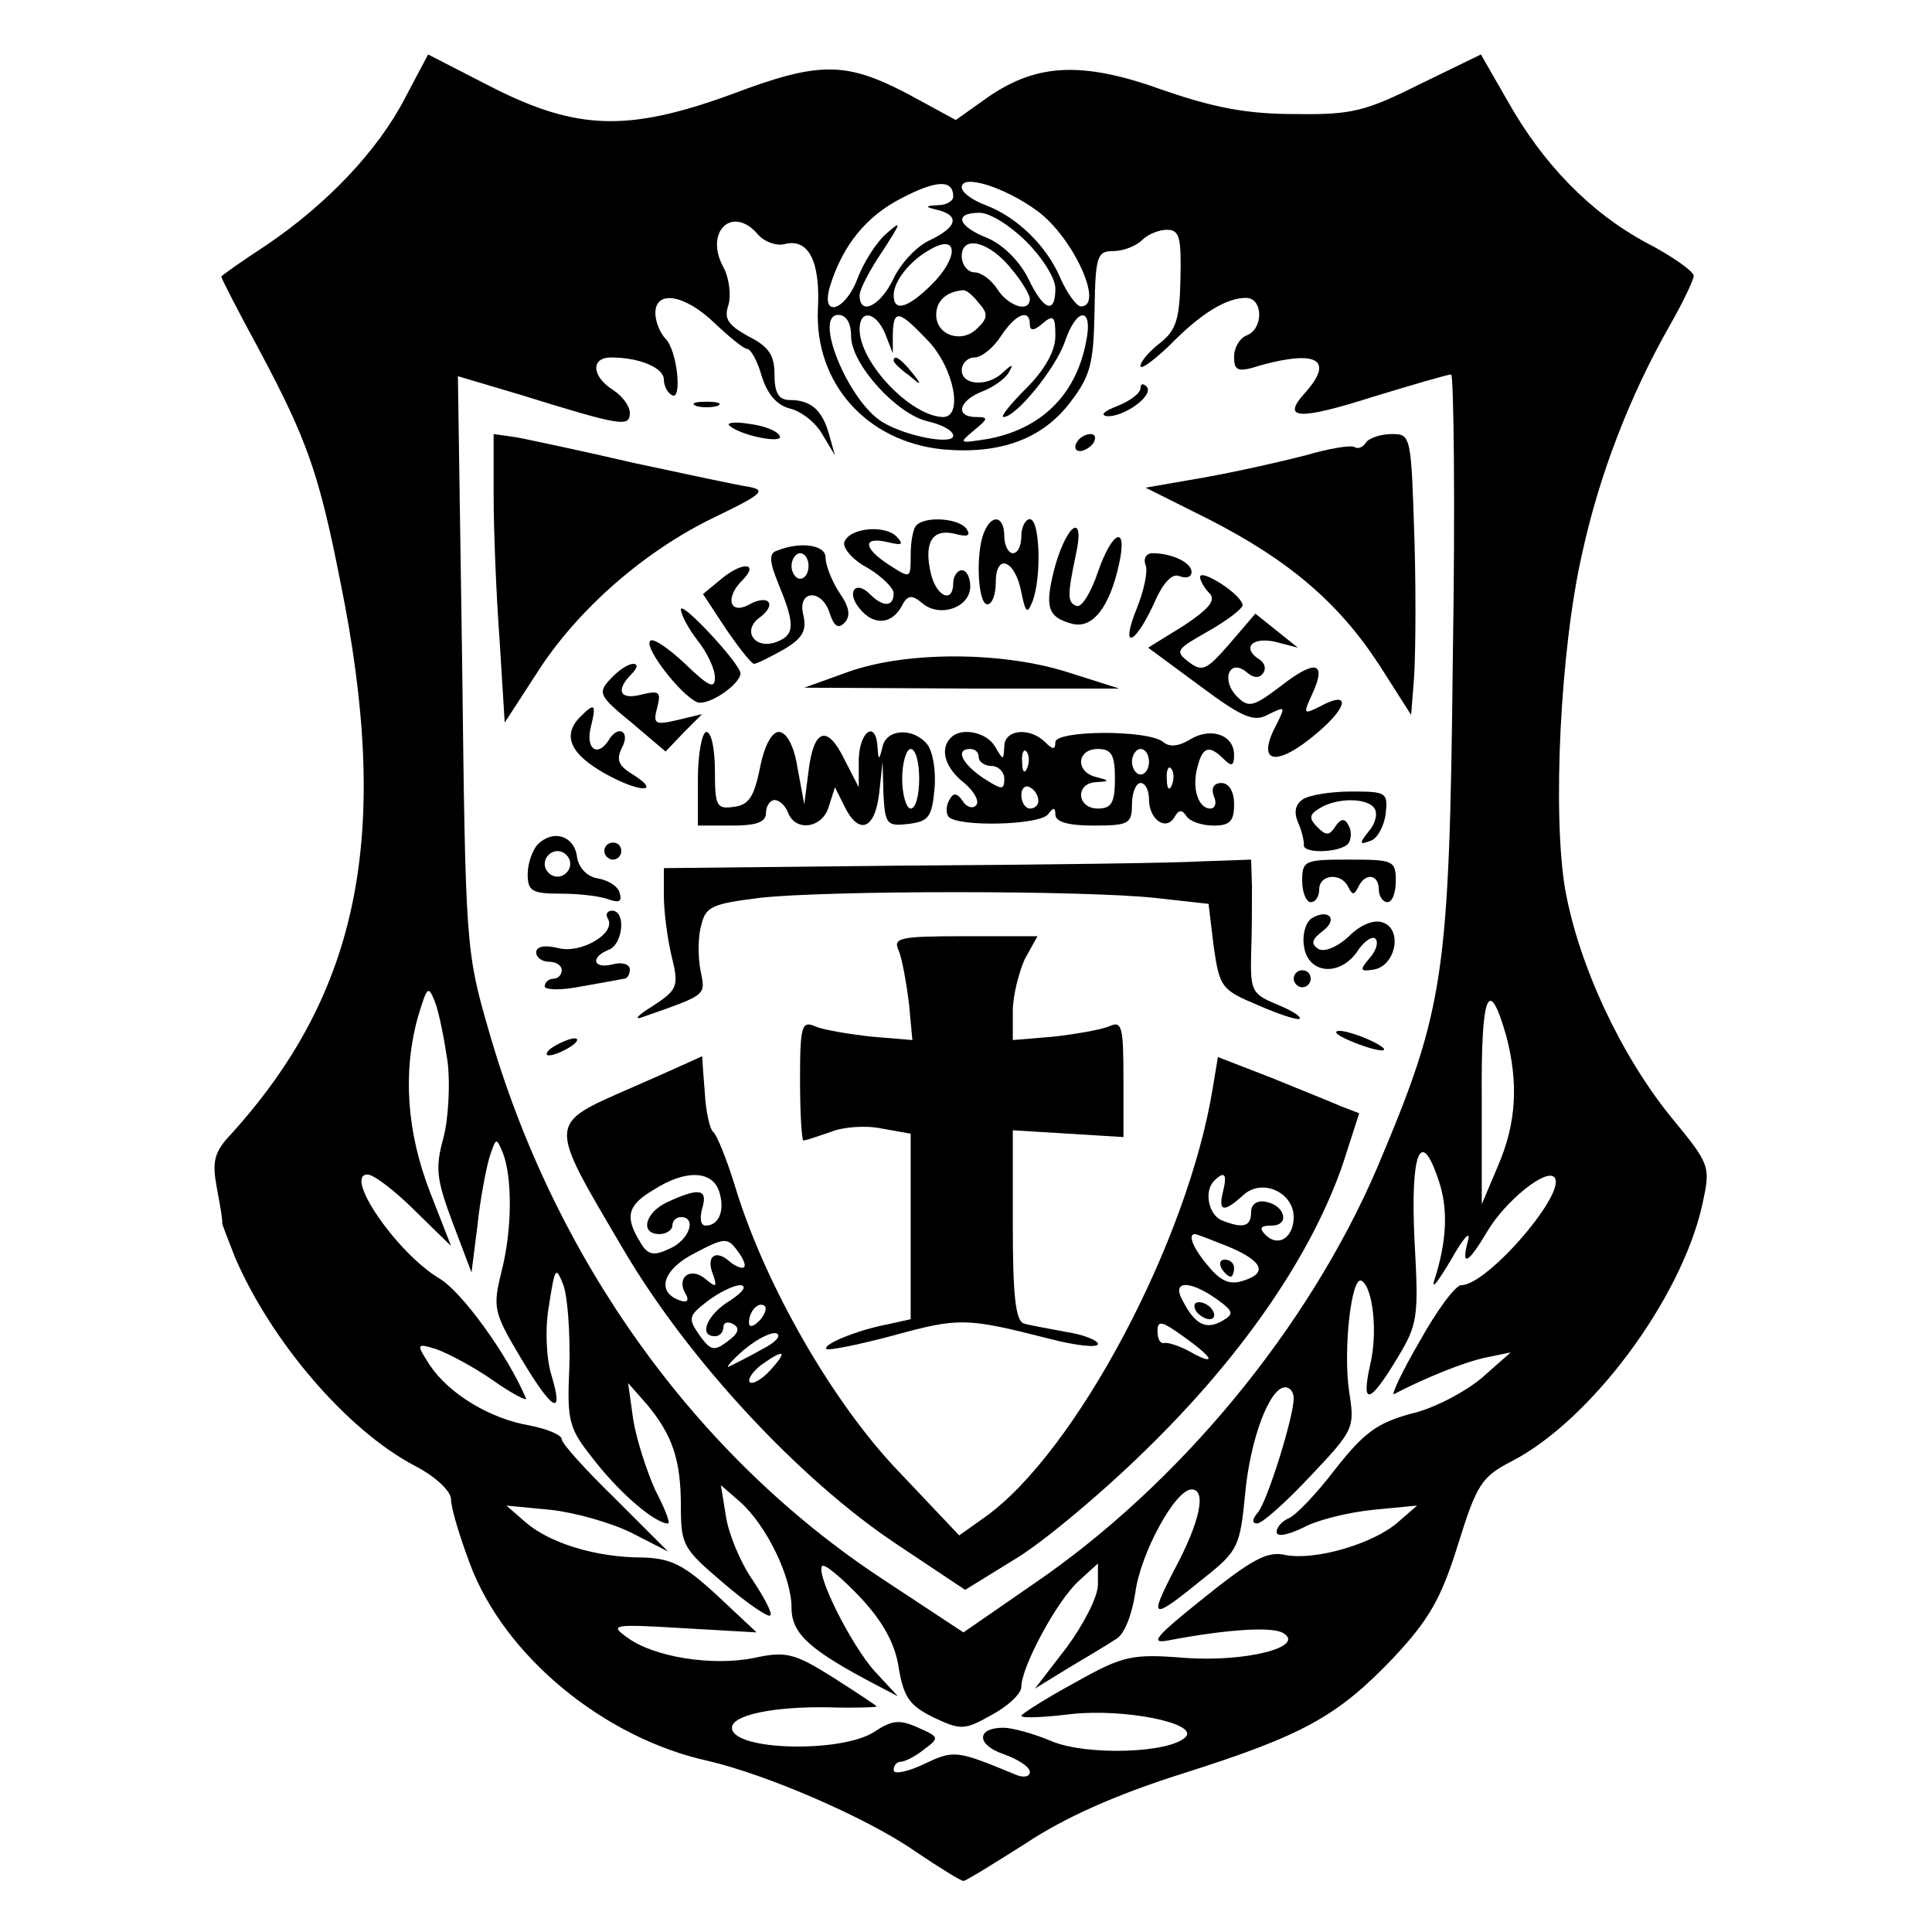 <?xml version="1.0" standalone="no"?>
<!DOCTYPE svg PUBLIC "-//W3C//DTD SVG 20010904//EN"
 "http://www.w3.org/TR/2001/REC-SVG-20010904/DTD/svg10.dtd">
<svg version="1.0" xmlns="http://www.w3.org/2000/svg"
 width="227pt" height="227pt" viewBox="0 0 227 227"
 preserveAspectRatio="xMidYMid meet">
<g transform="translate(0,227) scale(0.1,-0.1)"
fill="#000000" stroke="none">
<path d="M476 2155 c-32 -62 -92 -125 -163 -173 -29 -19 -53 -36 -53 -37 0 -2
20 -41 45 -87 56 -105 70 -145 95 -272 60 -295 23 -481 -128 -648 -21 -22 -23
-33 -17 -65 4 -21 7 -39 6 -40 0 -2 7 -19 15 -40 42 -98 131 -203 211 -245 25
-13 43 -30 43 -40 0 -10 10 -43 22 -75 40 -108 157 -205 280 -232 69 -16 187
-67 243 -106 28 -19 54 -35 57 -35 3 0 35 20 73 44 45 30 105 57 184 82 142
45 182 67 248 136 42 45 56 69 76 133 22 71 28 80 63 98 93 48 199 190 224
301 10 46 10 47 -37 104 -59 73 -108 178 -124 267 -15 88 -6 281 20 395 20 92
56 185 102 266 16 28 29 55 29 60 0 5 -25 23 -56 39 -65 35 -121 92 -163 167
l-31 54 -72 -35 c-64 -32 -80 -36 -147 -35 -57 0 -96 8 -154 28 -94 34 -148
32 -206 -8 l-38 -27 -57 31 c-73 38 -104 38 -207 -1 -121 -44 -181 -42 -280 8
l-76 39 -27 -51z m644 -116 c0 -5 -8 -10 -17 -10 -17 -1 -17 -2 0 -6 25 -7 21
-20 -10 -35 -16 -7 -35 -28 -43 -45 -15 -32 -40 -45 -40 -20 0 7 12 30 27 52
22 34 23 37 5 21 -12 -10 -27 -34 -34 -52 -14 -39 -44 -49 -33 -11 15 49 43
83 84 104 42 22 61 22 61 2z m99 -17 c42 -31 79 -112 51 -112 -5 0 -16 15 -24
33 -16 38 -51 72 -88 86 -16 6 -28 15 -28 21 0 16 51 0 89 -28z m-13 -36 c19
-19 34 -43 34 -55 0 -31 -14 -26 -32 12 -10 20 -29 39 -47 47 -36 14 -41 30
-10 30 12 0 36 -15 55 -34z m-315 8 c7 -8 21 -13 30 -11 29 8 43 -20 40 -76
-4 -87 57 -156 147 -165 67 -6 117 12 150 56 23 30 27 45 28 106 1 65 3 71 22
71 12 0 27 6 34 13 7 7 20 12 29 12 15 0 17 -9 16 -57 -1 -48 -5 -61 -24 -76
-13 -10 -23 -22 -23 -27 0 -5 15 6 34 24 37 38 67 56 90 56 20 0 21 -36 1 -44
-8 -3 -15 -14 -15 -25 0 -17 4 -19 32 -10 66 18 86 6 51 -33 -28 -31 -7 -32
81 -4 46 14 87 26 91 26 3 0 5 -150 2 -332 -4 -376 -10 -413 -88 -598 -81
-190 -234 -375 -406 -492 l-81 -56 -94 62 c-221 145 -387 377 -464 646 -27 93
-27 102 -31 432 l-5 336 74 -22 c119 -37 128 -38 128 -21 0 8 -9 20 -20 27
-25 16 -26 38 -2 38 33 0 62 -12 62 -26 0 -7 4 -15 9 -18 13 -9 7 52 -7 66 -6
6 -12 20 -12 30 0 28 35 22 70 -12 17 -16 34 -30 38 -30 4 0 12 -14 17 -32 7
-22 18 -34 33 -38 13 -3 30 -16 38 -30 l15 -25 -7 25 c-8 28 -21 40 -46 40
-13 0 -18 8 -18 30 0 23 -7 33 -31 45 -23 13 -29 20 -23 37 3 11 1 31 -6 44
-23 42 11 74 41 38z m204 -58 c-28 -28 -45 -33 -45 -13 0 17 20 42 45 55 31
17 31 -11 0 -42z m95 16 c11 -13 20 -29 20 -33 0 -17 -25 -9 -38 11 -7 11 -19
20 -27 20 -8 0 -15 9 -15 19 0 26 34 17 60 -17z m-40 -38 c11 -12 11 -18 -2
-30 -18 -18 -48 -8 -48 16 0 16 11 27 31 29 4 1 12 -6 19 -15z m-150 -39 c0
-33 54 -92 90 -100 17 -4 30 -11 30 -17 0 -11 -55 -1 -83 16 -40 24 -82 126
-52 126 9 0 15 -9 15 -25z m40 3 l9 -23 0 23 c1 29 7 28 42 -9 30 -32 41 -89
17 -89 -38 1 -98 64 -98 103 0 24 19 21 30 -5z m170 11 c0 -8 5 -8 15 1 13 11
15 8 15 -15 0 -17 -12 -39 -34 -61 -19 -19 -31 -34 -27 -34 15 0 61 57 72 88
14 42 34 42 25 0 -12 -63 -54 -103 -117 -114 -32 -5 -33 -5 -15 10 17 14 18
16 3 16 -25 0 -21 19 7 30 13 5 27 15 31 22 6 10 5 11 -6 1 -18 -18 -49 -16
-49 2 0 8 7 15 15 15 8 0 22 11 31 25 17 26 34 33 34 14z m-684 -867 c3 -26 1
-66 -5 -89 -10 -36 -8 -49 11 -100 l22 -58 7 55 c3 30 10 66 14 80 8 24 8 24
16 5 11 -29 11 -90 -2 -140 -10 -41 -9 -47 22 -99 38 -64 52 -72 37 -22 -6 19
-8 54 -3 82 7 45 8 47 17 24 5 -14 8 -57 7 -95 -3 -67 -1 -73 31 -113 30 -38
70 -72 85 -72 3 0 -4 18 -15 39 -10 22 -22 59 -26 83 l-6 43 22 -25 c30 -36
40 -65 40 -120 0 -46 3 -50 50 -90 28 -24 53 -41 55 -38 3 2 -7 21 -21 42 -14
20 -28 54 -31 74 l-6 37 23 -20 c31 -28 60 -88 60 -124 0 -31 22 -50 100 -91
l25 -13 -27 29 c-28 31 -70 115 -62 124 3 3 23 -14 45 -37 27 -29 41 -55 45
-83 6 -35 13 -44 41 -58 32 -15 36 -15 68 3 19 10 35 25 35 33 0 23 41 100 67
124 l23 21 0 -25 c0 -14 -17 -47 -37 -74 l-37 -48 39 24 c22 13 47 28 56 34
10 5 19 29 23 55 6 46 47 121 66 121 18 0 10 -38 -20 -94 -31 -60 -28 -61 36
-9 39 31 41 37 47 98 6 65 29 125 47 125 6 0 10 -6 10 -13 0 -22 -31 -121 -42
-134 -7 -8 -7 -13 -1 -13 6 0 34 25 63 56 51 54 52 56 45 100 -7 49 3 137 15
129 13 -8 19 -60 10 -98 -11 -49 -1 -47 31 6 25 41 26 49 21 139 -5 103 7 135
28 72 12 -34 10 -73 -5 -119 -3 -11 5 0 20 25 14 25 23 35 20 23 -9 -33 0 -28
23 11 21 35 68 73 78 63 17 -16 -78 -127 -109 -127 -7 0 -29 -30 -49 -66 -21
-36 -34 -64 -30 -62 34 18 83 38 108 43 l29 6 -34 -30 c-19 -16 -56 -36 -83
-42 -40 -11 -55 -22 -89 -65 -22 -29 -47 -55 -55 -58 -7 -3 -14 -10 -14 -16 0
-6 12 -4 31 5 16 9 53 18 82 21 l52 5 -23 -20 c-29 -25 -97 -45 -132 -38 -21
5 -40 -6 -95 -50 -60 -48 -65 -55 -40 -50 69 13 121 16 133 8 26 -16 -44 -34
-115 -29 -63 5 -73 3 -130 -29 -35 -19 -63 -37 -63 -39 0 -3 26 -2 58 2 64 7
151 -11 135 -27 -19 -19 -116 -22 -157 -5 -21 9 -47 16 -57 16 -32 0 -32 -20
0 -31 17 -6 31 -15 31 -21 0 -6 -8 -7 -17 -3 -70 29 -72 29 -108 12 -19 -9
-35 -12 -35 -7 0 6 4 10 8 10 5 0 17 6 27 14 19 14 19 15 -6 26 -22 10 -31 9
-52 -5 -39 -25 -167 -22 -167 5 0 15 49 25 113 24 31 -1 57 0 57 1 0 1 -23 16
-51 34 -46 29 -56 31 -93 23 -49 -10 -118 1 -149 24 -21 15 -18 16 65 11 l87
-5 -47 44 c-39 36 -54 43 -87 44 -55 0 -109 17 -137 41 l-23 20 52 -5 c28 -3
71 -15 95 -27 l43 -22 -62 62 c-35 34 -63 65 -63 70 0 5 -17 12 -37 16 -48 8
-96 38 -118 71 -16 25 -16 26 7 19 12 -4 43 -20 66 -36 24 -17 42 -26 40 -22
-22 52 -76 126 -102 141 -50 30 -113 122 -84 122 7 0 32 -19 55 -42 l43 -42
-25 64 c-27 70 -32 140 -14 205 11 36 12 38 20 18 5 -13 11 -44 15 -71z m1244
30 c14 -54 12 -101 -10 -152 l-19 -45 0 123 c-1 125 8 148 29 74z"/>
<path d="M1340 1814 c0 -6 -12 -15 -27 -21 -16 -6 -21 -11 -12 -12 20 -1 56
25 46 35 -4 4 -7 3 -7 -2z"/>
<path d="M818 1793 c6 -2 18 -2 25 0 6 3 1 5 -13 5 -14 0 -19 -2 -12 -5z"/>
<path d="M857 1770 c13 -12 65 -22 59 -12 -3 6 -19 12 -36 14 -17 3 -27 1 -23
-2z"/>
<path d="M580 1687 c0 -39 3 -116 7 -169 l6 -97 37 57 c48 76 128 145 209 184
56 27 62 32 41 36 -14 2 -74 15 -135 28 -60 14 -122 27 -137 30 l-28 4 0 -73z"/>
<path d="M1265 1750 c-3 -5 -2 -10 4 -10 5 0 13 5 16 10 3 6 2 10 -4 10 -5 0
-13 -4 -16 -10z"/>
<path d="M1605 1750 c-4 -6 -10 -8 -14 -5 -5 2 -30 -2 -57 -10 -27 -7 -80 -19
-119 -26 l-69 -12 74 -37 c94 -48 153 -98 201 -172 l37 -58 3 38 c2 20 3 94 1
165 -4 126 -4 127 -27 127 -13 0 -27 -5 -30 -10z"/>
<path d="M1077 1653 c-4 -3 -7 -19 -7 -35 0 -28 0 -28 -25 -12 -31 20 -32 34
-2 27 17 -4 19 -3 11 6 -14 15 -56 11 -62 -6 -2 -7 10 -21 27 -30 17 -10 31
-24 31 -30 0 -16 -12 -17 -28 -1 -17 17 -28 2 -12 -17 16 -20 37 -19 49 2 7
14 12 15 25 4 20 -17 56 -5 56 20 0 10 -4 19 -10 19 -5 0 -10 -7 -10 -15 0
-24 -19 -17 -26 10 -9 37 1 54 27 48 15 -4 20 -3 15 5 -8 13 -48 16 -59 5z"/>
<path d="M1156 1644 c-10 -25 -7 -84 4 -84 6 0 10 12 10 26 0 35 23 26 30 -12
5 -24 7 -26 13 -11 11 28 9 97 -3 97 -5 0 -10 -9 -10 -20 0 -11 -4 -20 -10
-20 -5 0 -10 9 -10 20 0 24 -15 27 -24 4z"/>
<path d="M1240 1606 c-13 -49 -10 -61 20 -69 24 -6 44 20 55 71 10 46 -8 39
-25 -10 -8 -24 -19 -42 -25 -40 -11 4 -11 12 -1 60 11 49 -9 39 -24 -12z"/>
<path d="M913 1623 c-10 -3 -9 -13 2 -40 19 -46 19 -59 -2 -67 -25 -10 -42 12
-21 28 22 16 11 29 -13 15 -22 -11 -27 9 -7 29 20 20 2 23 -23 3 l-23 -19 27
-41 c15 -22 30 -41 33 -41 3 0 19 8 35 17 22 13 27 22 23 40 -8 30 22 32 31 2
5 -15 10 -18 17 -11 8 8 6 19 -6 36 -9 14 -16 32 -16 41 0 15 -30 19 -57 8z
m37 -18 c0 -8 -4 -15 -10 -15 -5 0 -10 7 -10 15 0 8 5 15 10 15 6 0 10 -7 10
-15z"/>
<path d="M1346 1606 c3 -7 -2 -30 -10 -50 -20 -49 -4 -46 19 3 11 26 22 38 31
34 8 -3 14 -1 14 5 0 11 -23 22 -46 22 -7 0 -11 -6 -8 -14z"/>
<path d="M1410 1592 c0 -4 5 -13 11 -19 8 -8 0 -18 -30 -38 l-42 -26 61 -45
c51 -38 64 -43 81 -33 19 9 19 9 10 -10 -27 -49 -2 -54 48 -11 36 31 37 49 2
30 -20 -10 -20 -9 -9 15 17 37 4 41 -37 9 -33 -25 -38 -26 -52 -12 -19 20 -8
45 12 28 8 -7 15 -7 19 -1 4 5 2 12 -4 16 -21 13 -10 27 18 21 l27 -7 -25 20
-25 20 -30 -35 c-27 -31 -32 -34 -48 -22 -17 13 -15 15 22 36 23 13 41 27 41
31 0 5 -11 16 -25 25 -14 9 -25 13 -25 8z"/>
<path d="M800 1554 c0 -6 9 -23 20 -37 11 -14 20 -33 20 -43 0 -14 -7 -11 -35
16 -19 18 -38 31 -41 27 -8 -7 35 -63 55 -72 13 -5 51 21 51 34 -1 12 -70 86
-70 75z"/>
<path d="M995 1480 l-50 -18 185 -1 185 0 -60 19 c-78 25 -192 25 -260 0z"/>
<path d="M717 1472 c-15 -16 -13 -20 25 -51 l40 -34 21 22 22 22 -29 -7 c-26
-6 -29 -5 -24 14 5 19 3 21 -18 16 -26 -7 -31 5 -12 24 7 7 8 12 2 12 -6 0
-18 -8 -27 -18z"/>
<path d="M682 1428 c-22 -22 -12 -44 29 -67 41 -23 68 -23 31 0 -16 10 -18 17
-11 31 10 19 -5 27 -16 8 -13 -20 -27 -10 -21 15 7 28 5 30 -12 13z"/>
<path d="M820 1355 l0 -55 40 0 c29 0 40 4 40 15 0 8 5 15 10 15 6 0 13 -7 16
-15 9 -23 41 -18 48 8 l7 22 11 -22 c17 -35 36 -28 41 15 l4 37 1 -38 c2 -36
4 -38 30 -35 23 3 27 8 30 41 2 21 -2 45 -9 53 -16 19 -47 18 -52 -3 -4 -17
-5 -17 -6 0 -2 31 -21 18 -22 -15 l0 -33 -17 33 c-20 41 -36 36 -42 -14 l-5
-39 -8 43 c-4 26 -13 42 -22 42 -8 0 -17 -16 -22 -42 -7 -34 -13 -44 -31 -46
-20 -3 -22 1 -22 42 0 25 -4 46 -10 46 -5 0 -10 -25 -10 -55z m260 0 c0 -19
-4 -35 -10 -35 -5 0 -10 16 -10 35 0 19 5 35 10 35 6 0 10 -16 10 -35z"/>
<path d="M1117 1403 c-13 -13 -7 -35 16 -53 12 -10 18 -22 14 -26 -4 -5 -12
-2 -16 5 -6 9 -11 10 -15 2 -4 -6 -5 -15 -2 -20 8 -13 110 -11 118 3 6 8 8 7
8 -1 0 -9 16 -13 45 -13 41 0 45 2 45 25 0 14 5 25 10 25 6 0 10 -9 10 -19 0
-24 20 -38 30 -21 5 9 9 9 14 1 4 -6 18 -11 32 -11 19 0 24 5 24 25 0 15 -6
25 -15 25 -9 0 -12 -6 -9 -15 4 -8 2 -15 -4 -15 -14 0 -22 24 -15 49 6 24 14
26 31 9 9 -9 12 -8 12 5 0 24 -28 33 -52 18 -13 -8 -24 -9 -31 -3 -18 15 -127
14 -127 0 0 -9 -3 -9 -12 0 -18 18 -48 15 -48 -5 -1 -17 -1 -17 -11 0 -10 17
-40 23 -52 10z m33 -23 c0 -5 7 -10 15 -10 8 0 15 -7 15 -15 0 -14 -3 -13 -25
1 -25 17 -33 34 -15 34 6 0 10 -4 10 -10z m57 -12 c-3 -8 -6 -5 -6 6 -1 11 2
17 5 13 3 -3 4 -12 1 -19z m103 -13 c0 -28 -4 -35 -20 -35 -25 0 -27 30 -2 31
16 1 16 2 0 6 -25 6 -23 33 2 33 16 0 20 -7 20 -35z m40 20 c0 -8 -4 -15 -10
-15 -5 0 -10 7 -10 15 0 8 5 15 10 15 6 0 10 -7 10 -15z m27 -27 c-3 -8 -6 -5
-6 6 -1 11 2 17 5 13 3 -3 4 -12 1 -19z m-157 -19 c0 -5 -4 -9 -10 -9 -5 0
-10 7 -10 16 0 8 5 12 10 9 6 -3 10 -10 10 -16z"/>
<path d="M1531 1331 c-9 -6 -11 -15 -6 -27 5 -11 7 -22 7 -26 -3 -12 46 -10
53 2 3 6 3 15 -1 21 -4 8 -9 7 -15 -2 -7 -11 -11 -11 -21 -1 -10 10 -10 15 2
22 20 13 57 13 65 0 4 -6 1 -18 -7 -27 -11 -14 -11 -16 2 -11 8 2 16 17 18 31
3 26 1 27 -40 27 -24 0 -49 -4 -57 -9z"/>
<path d="M632 1278 c-6 -6 -12 -22 -12 -35 0 -20 5 -23 39 -23 22 0 47 -3 57
-7 12 -4 15 -2 12 8 -2 8 -14 15 -26 17 -12 2 -22 12 -24 25 -3 25 -28 33 -46
15z m38 -23 c0 -8 -7 -15 -15 -15 -8 0 -15 7 -15 15 0 8 7 15 15 15 8 0 15 -7
15 -15z"/>
<path d="M710 1270 c0 -5 5 -10 10 -10 6 0 10 5 10 10 0 6 -4 10 -10 10 -5 0
-10 -4 -10 -10z"/>
<path d="M1068 1253 l-288 -3 0 -33 c0 -17 4 -49 9 -70 9 -36 7 -40 -22 -59
-18 -11 -23 -17 -12 -13 77 27 74 25 68 55 -3 16 -3 40 1 53 5 22 13 25 68 32
79 9 382 9 465 0 l63 -7 6 -50 c7 -48 9 -51 52 -69 25 -11 47 -18 49 -16 2 3
-10 10 -27 17 -29 12 -31 16 -30 59 1 25 1 61 1 79 l-1 32 -57 -2 c-32 -2
-187 -4 -345 -5z"/>
<path d="M1530 1235 c0 -14 5 -25 10 -25 6 0 10 7 10 15 0 18 26 20 34 3 5
-10 7 -10 12 0 8 17 24 15 24 -3 0 -8 5 -15 10 -15 6 0 10 11 10 25 0 24 -3
25 -55 25 -52 0 -55 -1 -55 -25z"/>
<path d="M714 1191 c11 -17 -31 -42 -58 -35 -16 4 -26 2 -26 -5 0 -6 7 -11 15
-11 8 0 15 -4 15 -10 0 -5 -4 -10 -10 -10 -5 0 -10 -4 -10 -9 0 -4 19 -5 43 0
23 4 45 8 50 9 4 0 7 5 7 11 0 6 -9 9 -20 6 -23 -6 -27 8 -5 17 17 6 21 46 4
46 -5 0 -8 -4 -5 -9z"/>
<path d="M1541 1191 c-7 -5 -11 -19 -9 -32 4 -33 41 -37 62 -8 8 13 19 20 22
16 4 -4 1 -14 -7 -23 -12 -14 -11 -16 6 -13 25 5 33 47 10 55 -10 4 -26 -2
-40 -16 -14 -13 -29 -19 -36 -15 -9 6 -8 11 5 21 19 14 7 27 -13 15z"/>
<path d="M1056 1153 c4 -10 9 -38 12 -62 l4 -43 -48 4 c-27 3 -57 8 -66 12
-16 7 -18 1 -18 -63 0 -39 2 -71 4 -71 3 0 17 5 32 10 14 6 42 8 60 4 l34 -6
0 -109 0 -109 -27 -6 c-37 -7 -77 -24 -72 -29 3 -2 38 5 79 16 77 21 85 21
183 -4 31 -8 57 -11 57 -6 0 4 -17 11 -37 14 -21 4 -44 8 -50 10 -10 3 -13 35
-13 116 l0 111 65 -4 65 -4 0 69 c0 62 -2 68 -17 61 -10 -4 -39 -9 -65 -12
l-48 -4 0 34 c0 18 7 45 14 61 l15 27 -86 0 c-77 0 -84 -2 -77 -17z"/>
<path d="M1520 1120 c0 -5 5 -10 10 -10 6 0 10 5 10 10 0 6 -4 10 -10 10 -5 0
-10 -4 -10 -10z"/>
<path d="M1570 1057 c0 -3 15 -10 32 -16 18 -6 28 -7 23 -2 -12 10 -55 25 -55
18z"/>
<path d="M650 1040 c-8 -5 -10 -10 -5 -10 6 0 17 5 25 10 8 5 11 10 5 10 -5 0
-17 -5 -25 -10z"/>
<path d="M742 992 c-100 -44 -99 -38 -9 -191 76 -129 206 -269 320 -345 l81
-54 60 37 c33 20 106 81 161 136 109 108 187 223 223 328 l19 59 -21 8 c-11 5
-49 20 -83 34 l-62 24 -6 -36 c-29 -180 -161 -428 -267 -504 l-31 -22 -71 75
c-77 80 -157 219 -192 334 -10 33 -22 62 -26 65 -4 3 -9 25 -10 48 -2 23 -3
42 -3 41 0 0 -37 -17 -83 -37z m103 -122 c7 -22 0 -40 -16 -40 -6 0 -7 9 -4
20 7 23 -3 25 -40 8 -27 -12 -34 -38 -10 -38 8 0 15 5 15 10 0 6 5 10 10 10
19 0 10 -27 -13 -37 -19 -9 -26 -8 -35 8 -18 29 -15 43 16 61 37 24 69 23 77
-2z m592 0 c-6 -24 1 -25 24 -4 22 20 59 3 59 -26 0 -24 -18 -36 -33 -21 -8 8
-6 11 7 11 22 0 16 24 -7 28 -10 2 -17 -3 -17 -12 0 -17 -9 -20 -34 -10 -16 6
-22 35 -9 47 12 12 15 7 10 -13z m-563 -89 c-2 -2 -10 1 -17 7 -17 15 -28 5
-19 -16 5 -15 3 -15 -10 -4 -18 14 -34 0 -22 -19 4 -7 1 -10 -7 -7 -29 10 -20
37 18 56 34 18 38 18 49 3 7 -9 11 -18 8 -20z m570 24 c40 -17 46 -31 16 -40
-15 -5 -26 0 -40 17 -18 21 -25 38 -16 38 2 0 20 -7 40 -15z m-586 -63 c-27
-16 -38 -42 -18 -42 6 0 10 5 10 11 0 5 5 7 12 3 8 -5 5 -11 -7 -20 -16 -12
-20 -11 -33 7 -14 20 -13 23 9 40 13 10 31 19 39 19 8 -1 3 -8 -12 -18z m571
2 c21 -15 21 -18 7 -26 -19 -11 -32 -4 -46 23 -14 24 6 26 39 3z m-537 -26
c-7 -7 -12 -8 -12 -2 0 14 12 26 19 19 2 -3 -1 -11 -7 -17z m528 -44 c0 -3
-10 1 -22 8 -13 7 -26 11 -30 10 -5 -1 -8 5 -8 14 0 13 5 12 30 -6 17 -12 30
-23 30 -26z m-524 11 c-14 -8 -32 -17 -38 -20 -7 -4 0 5 16 19 17 14 34 22 39
19 5 -3 -3 -11 -17 -18z m9 -25 c-10 -11 -21 -17 -24 -14 -3 3 3 12 13 20 28
20 32 17 11 -6z"/>
<path d="M1435 780 c3 -5 8 -10 11 -10 2 0 4 5 4 10 0 6 -5 10 -11 10 -5 0 -7
-4 -4 -10z"/>
<path d="M1405 730 c3 -5 11 -10 16 -10 6 0 7 5 4 10 -3 6 -11 10 -16 10 -6 0
-7 -4 -4 -10z"/>
<path d="M1050 1846 c0 -2 8 -10 18 -17 15 -13 16 -12 3 4 -13 16 -21 21 -21
13z"/>
</g>
</svg>
